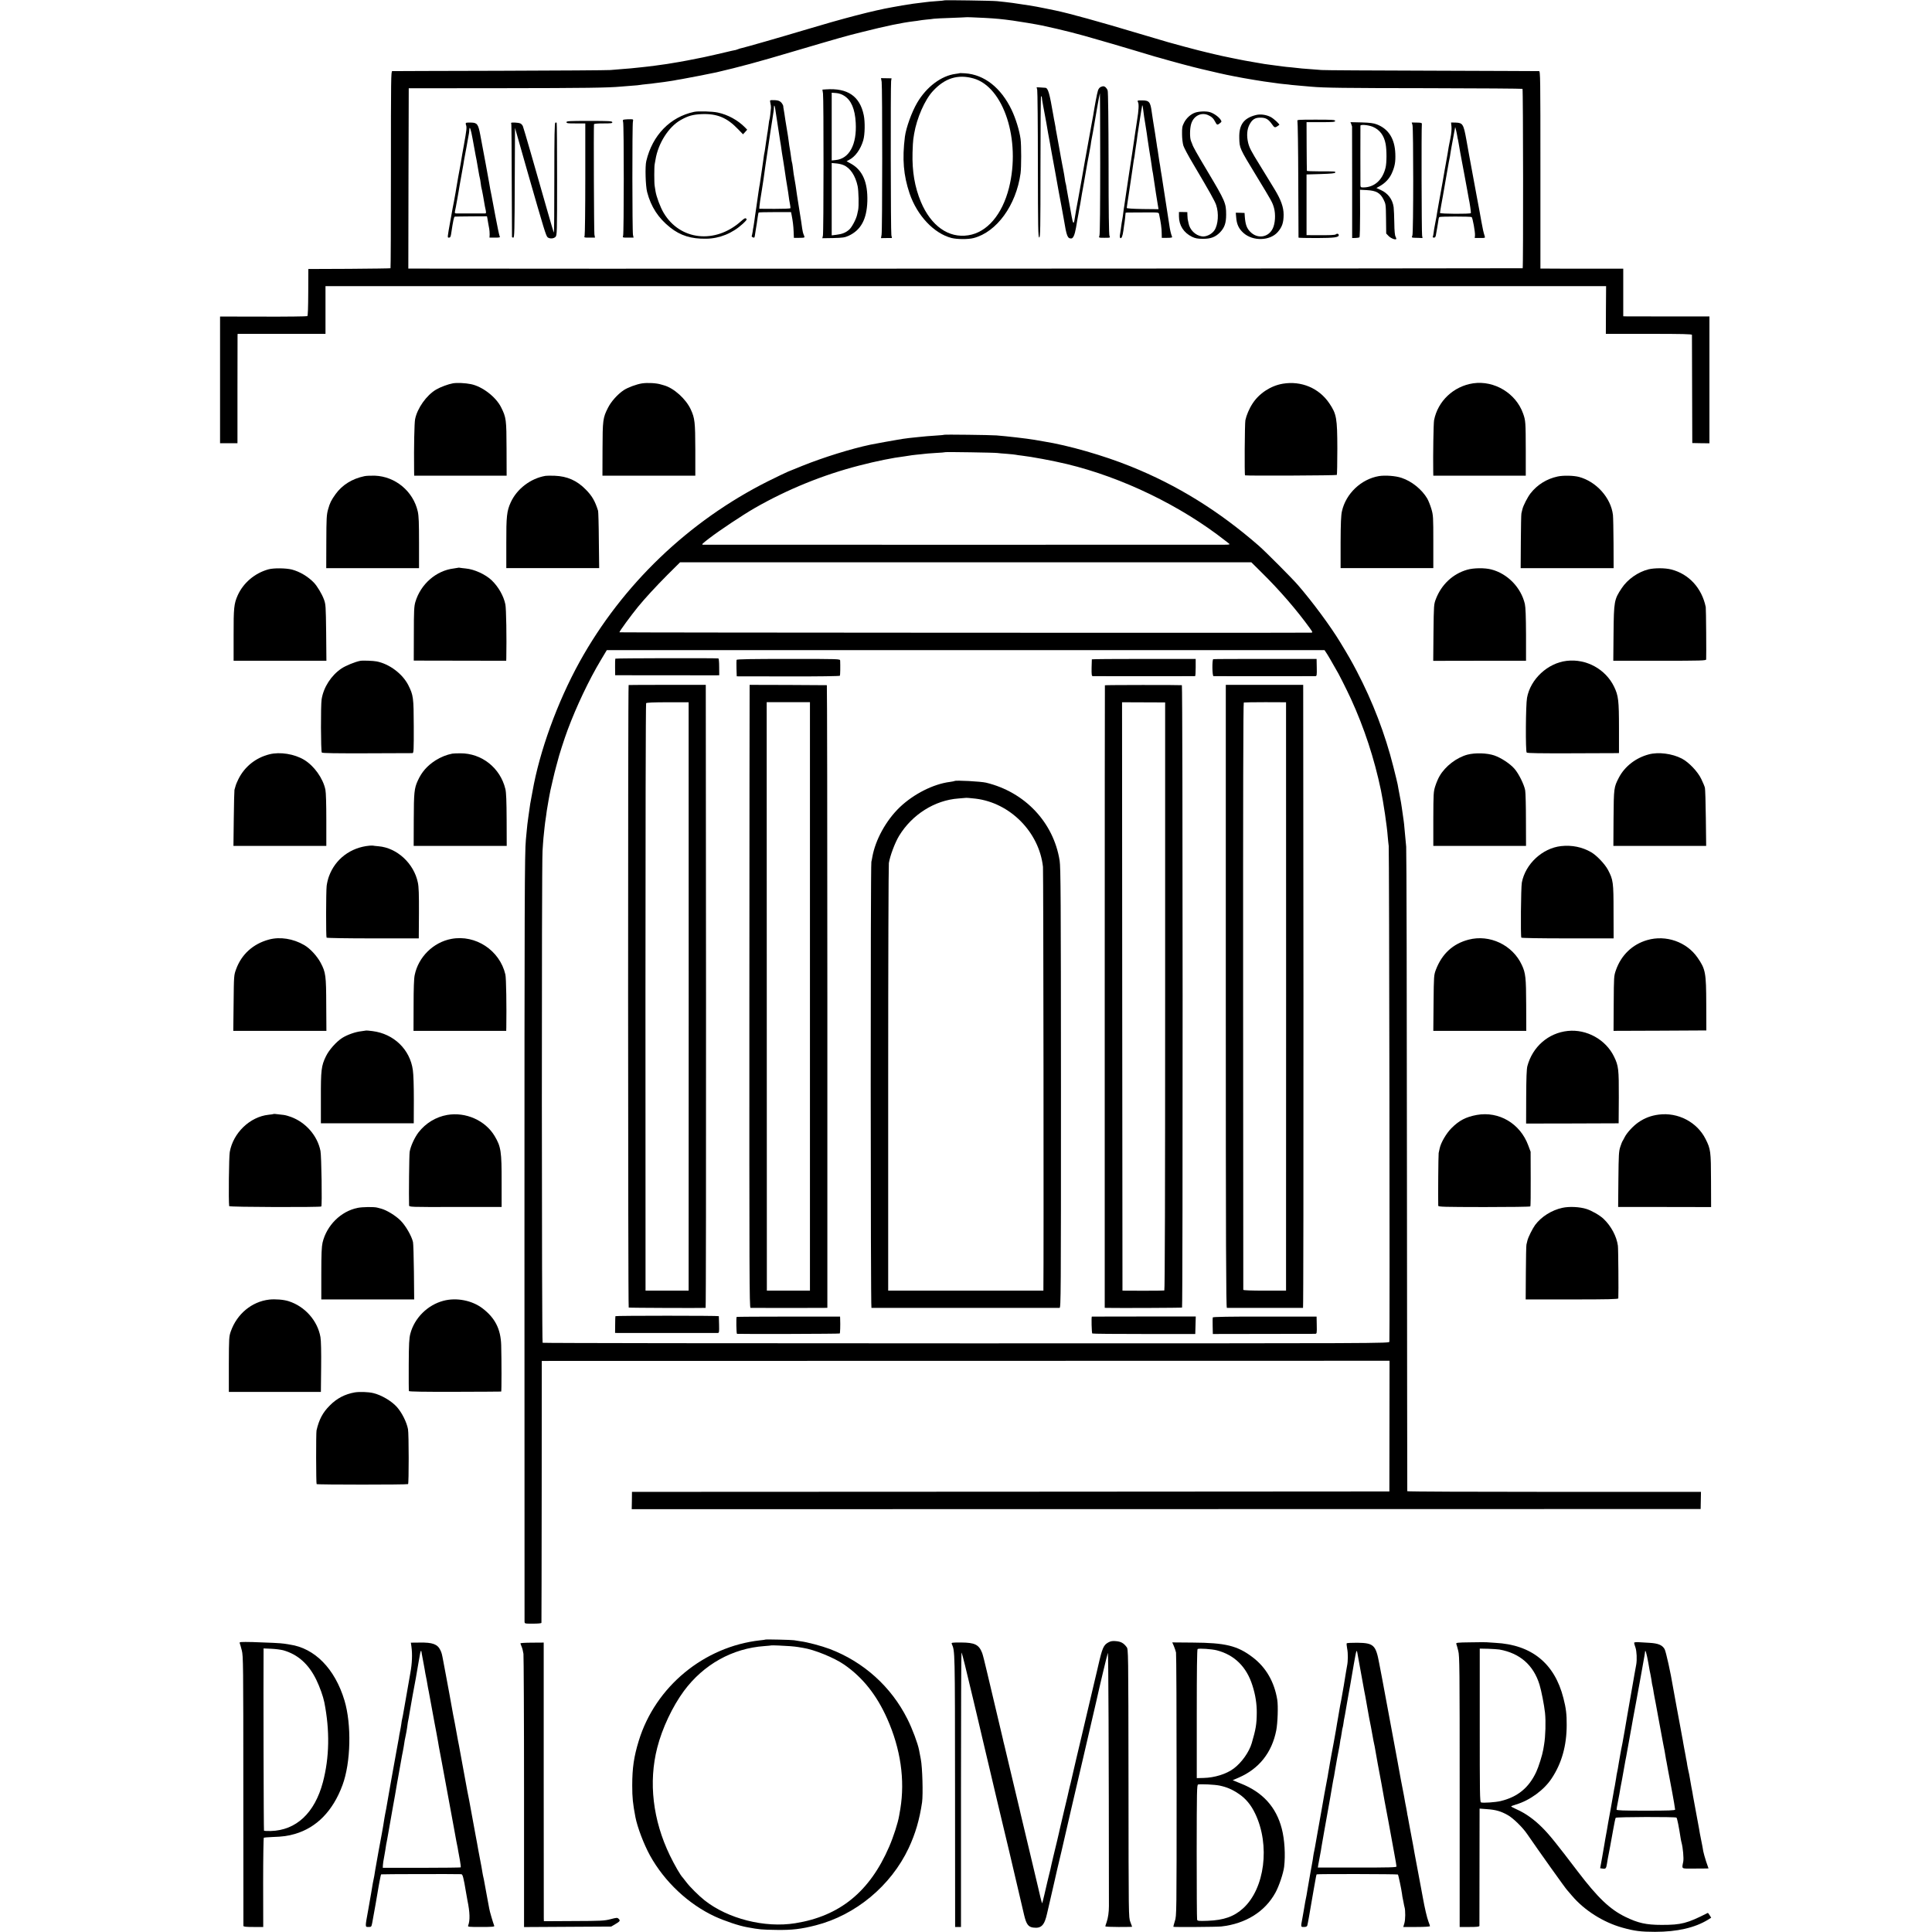 <?xml version="1.0" standalone="no"?>
<!DOCTYPE svg PUBLIC "-//W3C//DTD SVG 20010904//EN"
 "http://www.w3.org/TR/2001/REC-SVG-20010904/DTD/svg10.dtd">
<svg version="1.0" xmlns="http://www.w3.org/2000/svg"
 width="2309pt" height="2309pt" viewBox="0 0 2309 2309"
 preserveAspectRatio="xMidYMid meet">
<g transform="translate(0,2309) scale(0.1,-0.1)"
fill="#000000" stroke="none">
<path d="M11289 23086 c-2 -2 -47 -7 -100 -10 -52 -4 -106 -8 -120 -11 -13 -2
-49 -6 -80 -10 -31 -3 -67 -8 -80 -10 -13 -3 -41 -7 -64 -10 -34 -5 -71 -11
-180 -31 -224 -39 -592 -135 -1057 -275 -235 -71 -709 -207 -741 -213 -12 -2
-35 -9 -52 -16 -16 -6 -32 -11 -35 -10 -3 0 -54 -11 -115 -26 -60 -14 -117
-28 -125 -29 -8 -2 -67 -15 -130 -29 -102 -22 -283 -56 -380 -71 -19 -3 -46
-7 -60 -10 -43 -7 -221 -31 -305 -39 -119 -13 -144 -15 -225 -21 -47 -3 -112
-9 -145 -12 -33 -3 -629 -7 -1325 -9 -696 -2 -1273 -3 -1282 -4 -15 0 -16 -85
-16 -1176 0 -646 -2 -1177 -5 -1180 -2 -2 -224 -5 -493 -7 l-489 -2 -1 -278
c-1 -185 -4 -281 -11 -285 -6 -4 -243 -7 -527 -6 l-516 1 0 -757 0 -757 104 0
104 0 0 631 c0 347 1 641 1 654 l1 22 525 0 525 0 0 285 0 285 7653 0 7652 0
-2 -285 -1 -285 514 0 c404 0 514 -3 515 -12 0 -7 1 -301 2 -653 l2 -640 103
-2 102 -1 0 758 0 758 -477 0 c-263 0 -495 1 -515 1 l-38 1 0 285 0 284 -427
0 c-236 0 -458 0 -495 1 l-68 0 0 1180 c0 1117 -1 1180 -17 1180 -10 1 -587 2
-1283 5 -696 2 -1287 5 -1315 8 -27 3 -97 8 -155 12 -58 4 -114 9 -124 11 -11
2 -48 6 -83 9 -35 3 -79 7 -98 10 -65 9 -100 14 -150 20 -57 7 -77 10 -195 31
-116 20 -131 23 -160 29 -14 3 -59 12 -100 20 -154 30 -355 78 -570 136 -80
22 -168 46 -197 54 -28 8 -179 52 -335 99 -500 150 -857 248 -1016 281 -10 2
-62 13 -117 24 -93 19 -131 26 -195 36 -54 9 -167 25 -200 30 -19 2 -60 7 -90
11 -30 4 -73 8 -95 10 -53 6 -622 14 -626 10z m481 -210 c141 -8 194 -13 335
-32 75 -10 289 -46 350 -59 246 -53 431 -100 675 -172 85 -25 162 -47 170 -49
8 -2 121 -35 250 -74 129 -39 242 -73 250 -75 8 -2 38 -11 65 -18 155 -45 394
-109 490 -131 186 -44 279 -65 305 -70 14 -2 59 -11 100 -20 108 -22 357 -63
429 -71 19 -3 48 -6 65 -9 17 -3 58 -8 91 -11 33 -3 74 -7 90 -10 17 -2 66 -6
110 -10 44 -4 100 -8 125 -11 153 -14 391 -17 1397 -18 617 -1 1125 -5 1129
-8 8 -9 10 -2135 2 -2144 -4 -3 -12921 -8 -13291 -4 l-27 0 2 1077 3 1078
1125 1 c983 1 1259 5 1410 19 19 2 76 6 125 10 50 3 97 8 105 10 8 2 46 6 83
10 37 3 76 8 85 10 9 1 42 6 72 9 30 4 66 8 80 11 14 2 41 6 60 9 19 3 44 7
55 10 11 2 40 7 65 11 39 6 368 70 410 80 275 64 499 124 925 251 564 166 618
182 825 233 286 72 465 109 612 127 24 2 53 7 64 9 12 3 50 7 85 11 35 3 75 7
89 10 14 2 106 7 205 10 99 4 181 7 182 8 2 2 103 -2 223 -8z"/>
<path d="M11468 22215 c-1 -1 -23 -5 -48 -8 -170 -22 -347 -155 -458 -344 -65
-110 -133 -299 -147 -405 -34 -269 -17 -464 56 -681 90 -263 290 -476 500
-531 68 -17 200 -18 265 -1 276 72 508 391 561 773 10 72 10 339 0 412 -14
102 -58 244 -106 345 -127 266 -327 424 -558 439 -34 2 -63 3 -65 1z m165 -62
c362 -100 569 -736 426 -1307 -81 -322 -263 -534 -487 -568 -235 -37 -445 112
-566 399 -74 178 -106 365 -100 588 2 72 6 144 9 160 2 17 7 46 10 65 32 189
127 406 224 511 142 155 298 204 484 152z"/>
<path d="M10537 22111 c9 -60 9 -1774 -1 -1826 l-7 -41 65 1 66 0 -7 35 c-8
37 -10 1781 -3 1840 l5 34 -63 1 -63 1 8 -45z"/>
<path d="M13154 22050 c-12 -5 -27 -24 -32 -42 -11 -32 -41 -194 -57 -298 -2
-14 -13 -72 -24 -130 -19 -102 -64 -349 -76 -420 -3 -19 -19 -109 -35 -200
-17 -91 -32 -178 -35 -195 -3 -16 -7 -39 -9 -50 -17 -89 -38 -205 -41 -231
-11 -81 -21 -75 -38 23 -9 54 -19 109 -22 123 -3 14 -8 41 -11 60 -4 19 -8 44
-10 55 -2 11 -9 49 -15 84 -5 36 -11 67 -13 70 -2 3 -7 28 -10 54 -4 26 -11
71 -17 100 -6 29 -12 63 -15 77 -2 14 -9 48 -14 75 -5 28 -12 66 -15 85 -6 36
-34 189 -41 225 -3 11 -7 36 -9 55 -3 19 -8 46 -11 60 -3 14 -10 48 -14 75
-48 278 -64 334 -98 336 -9 1 -36 3 -60 4 l-43 2 7 -31 c4 -17 8 -420 8 -896
1 -761 3 -865 16 -868 13 -2 15 96 15 843 0 465 3 845 7 845 5 0 8 -6 9 -12 0
-7 2 -22 4 -33 2 -11 9 -47 14 -80 6 -33 13 -71 16 -85 6 -29 36 -194 41 -230
7 -42 11 -63 24 -130 6 -36 14 -76 16 -90 3 -14 23 -122 44 -240 21 -118 41
-226 43 -240 3 -14 16 -88 31 -165 14 -77 27 -151 30 -165 33 -202 44 -230 88
-230 24 0 42 41 58 130 7 41 14 84 16 95 2 11 8 45 14 75 5 30 11 64 13 75 3
11 8 40 12 65 3 25 22 131 41 235 18 105 36 206 39 225 3 19 12 67 20 105 7
39 16 88 20 110 3 23 7 52 10 65 3 14 10 52 16 85 5 33 12 71 15 85 2 14 18
104 34 200 17 96 33 180 35 185 2 6 4 -369 4 -833 0 -504 -3 -852 -9 -867 -10
-27 -10 -27 60 -27 70 0 71 1 60 22 -7 13 -11 290 -11 862 -1 517 -5 856 -11
876 -9 29 -34 53 -55 51 -4 0 -18 -4 -29 -9z"/>
<path d="M9872 22022 l-43 -3 7 -47 c9 -60 8 -1657 -1 -1698 l-7 -31 130 2
c114 3 137 6 184 27 147 68 217 197 224 413 6 225 -56 370 -194 448 l-54 30
28 15 c74 37 139 126 171 235 20 68 23 218 6 301 -47 227 -193 326 -451 308z
m216 -76 c85 -53 130 -158 139 -322 15 -261 -77 -432 -241 -447 l-46 -5 0 405
0 405 53 -4 c34 -3 67 -14 95 -32z m-7 -829 c80 -33 143 -127 169 -252 12 -60
16 -238 6 -285 -3 -14 -8 -38 -12 -55 -11 -53 -64 -154 -97 -181 -42 -36 -84
-52 -151 -60 l-56 -7 0 433 0 432 53 -5 c28 -2 68 -11 88 -20z"/>
<path d="M9205 21890 c-3 -4 -1 -20 3 -36 4 -16 7 -40 6 -54 -4 -50 -14 -133
-18 -139 -2 -3 -7 -31 -10 -62 -4 -31 -9 -67 -11 -80 -3 -13 -7 -41 -10 -64
-3 -22 -8 -51 -10 -65 -2 -14 -7 -45 -10 -70 -3 -25 -8 -52 -10 -60 -2 -8 -7
-37 -10 -65 -3 -27 -12 -90 -20 -140 -7 -49 -17 -110 -20 -135 -3 -25 -8 -52
-10 -60 -2 -8 -6 -37 -10 -65 -3 -27 -15 -106 -25 -175 -10 -69 -22 -147 -25
-175 -4 -27 -8 -57 -10 -65 -2 -8 -7 -35 -10 -60 -4 -24 -9 -48 -11 -52 -5 -8
24 -23 31 -16 4 3 6 14 20 108 4 25 9 52 10 61 2 9 6 40 10 70 4 30 9 56 12
59 2 3 90 5 196 5 l191 0 7 -35 c14 -72 21 -127 24 -199 l3 -74 48 0 c90 2 85
-1 70 36 -8 17 -16 52 -19 77 -5 39 -16 115 -32 210 -2 14 -9 57 -15 95 -6 39
-13 81 -15 95 -2 14 -7 45 -10 70 -3 25 -10 68 -15 95 -11 57 -19 111 -26 175
-3 24 -7 47 -9 50 -2 3 -6 29 -10 59 -4 30 -8 61 -10 70 -8 42 -18 109 -20
131 -3 26 -9 66 -25 160 -11 67 -17 101 -25 160 -4 25 -9 52 -10 60 -2 8 -4
23 -4 32 -1 9 -11 28 -23 42 -18 19 -35 26 -76 29 -29 2 -55 0 -57 -3z m59
-95 c2 -17 7 -46 10 -65 13 -86 45 -298 50 -326 6 -30 10 -61 21 -139 3 -22
10 -66 16 -98 6 -33 12 -73 14 -90 6 -49 31 -206 40 -257 3 -14 7 -47 11 -75
3 -27 10 -69 15 -93 5 -24 7 -47 5 -51 -3 -4 -87 -7 -188 -7 l-183 1 1 25 c2
30 10 84 30 204 8 50 17 108 20 130 5 42 40 284 48 333 3 16 8 48 11 73 13 92
33 227 46 305 5 33 11 71 13 85 3 14 5 38 5 54 1 36 8 31 15 -9z"/>
<path d="M13601 21868 c12 -22 8 -99 -11 -213 -5 -33 -12 -78 -15 -100 -3 -22
-8 -51 -10 -65 -2 -14 -7 -45 -10 -70 -3 -25 -15 -103 -26 -175 -11 -71 -25
-159 -30 -195 -12 -82 -25 -171 -44 -295 -3 -22 -8 -56 -11 -75 -2 -19 -6 -46
-9 -60 -3 -14 -7 -45 -10 -70 -3 -25 -7 -56 -10 -70 -6 -30 -12 -69 -20 -130
-3 -25 -8 -57 -11 -72 -2 -15 0 -29 5 -33 15 -9 28 24 37 90 4 33 8 62 9 65 5
20 18 137 17 143 -2 8 -4 8 198 8 213 1 198 3 204 -28 19 -85 30 -166 30 -222
l1 -54 45 0 c82 1 83 2 75 21 -10 24 -23 79 -30 132 -6 43 -35 231 -55 355 -5
33 -15 94 -21 135 -6 41 -13 82 -14 92 -2 9 -7 38 -11 65 -3 26 -8 57 -10 68
-3 11 -9 52 -15 92 -5 39 -12 82 -14 95 -3 13 -8 43 -11 68 -3 25 -8 54 -10
65 -2 10 -6 37 -9 60 -8 51 -13 86 -25 155 -5 30 -12 75 -15 100 -16 122 -30
140 -116 140 -58 0 -59 -1 -48 -22z m63 -99 c4 -31 8 -65 10 -75 2 -11 9 -55
16 -99 7 -44 13 -87 15 -95 2 -8 6 -37 9 -65 4 -27 14 -93 22 -145 18 -107 19
-116 29 -185 3 -27 8 -57 10 -65 2 -8 7 -35 10 -60 3 -25 10 -70 15 -100 5
-30 12 -75 15 -100 4 -25 12 -78 19 -118 l12 -72 -190 2 c-120 2 -190 7 -190
13 1 6 4 28 7 50 3 22 10 69 16 105 13 82 23 149 26 175 4 26 15 103 20 135 2
14 7 45 10 70 3 25 8 52 10 60 2 8 7 39 10 69 4 30 9 63 11 75 2 12 7 41 10
66 3 25 7 56 9 70 2 14 7 43 10 65 3 22 8 51 10 65 3 14 7 43 10 65 3 22 10
64 15 94 6 30 10 57 10 60 0 2 2 2 4 0 2 -2 7 -29 10 -60z"/>
<path d="M8295 21753 c-286 -61 -498 -279 -571 -588 -16 -64 -9 -297 10 -370
46 -177 135 -313 276 -424 122 -97 251 -137 430 -134 160 2 314 65 437 178 45
42 53 53 41 62 -11 10 -24 3 -63 -32 -308 -275 -729 -228 -924 102 -41 70 -86
191 -97 259 -3 22 -7 50 -10 64 -6 32 -6 228 0 256 2 12 7 37 10 55 31 195
157 394 302 475 89 50 144 65 247 70 186 8 305 -41 439 -181 l58 -60 25 27 25
28 -27 28 c-85 86 -205 152 -325 177 -64 14 -235 19 -283 8z"/>
<path d="M14284 21744 c-54 -19 -105 -65 -133 -120 -22 -42 -25 -62 -24 -139
0 -49 8 -111 16 -136 8 -26 61 -125 118 -220 191 -323 259 -443 274 -490 33
-99 24 -232 -20 -300 -31 -48 -101 -82 -151 -74 -79 12 -145 78 -160 160 -5
22 -9 43 -10 48 -1 4 -2 24 -3 45 l-1 37 -50 1 -50 0 0 -51 c0 -109 57 -197
158 -246 36 -17 65 -23 127 -23 93 -1 149 20 204 75 55 57 75 111 75 214 0
137 -11 162 -222 516 -131 219 -176 300 -182 324 -2 6 -9 24 -16 40 -16 39
-15 148 2 204 28 94 116 141 199 107 43 -18 68 -41 89 -83 19 -38 26 -40 56
-15 22 18 22 19 6 44 -22 33 -83 76 -127 88 -44 13 -128 10 -175 -6z"/>
<path d="M15009 21715 c-145 -37 -202 -116 -198 -273 3 -124 1 -120 206 -457
186 -306 189 -311 209 -380 21 -76 15 -187 -16 -248 -53 -107 -184 -125 -269
-36 -41 41 -57 88 -64 179 l-3 45 -52 2 -53 1 5 -56 c6 -82 31 -136 87 -186
113 -101 316 -96 410 11 52 60 70 113 70 208 0 88 -32 178 -107 301 -37 60
-74 121 -83 136 -9 15 -50 83 -92 150 -109 176 -128 213 -143 276 -18 80 -13
153 15 209 33 65 68 88 133 87 64 0 95 -18 138 -79 32 -46 35 -46 87 -8 9 7
-66 76 -103 95 -54 28 -124 37 -177 23z"/>
<path d="M7467 21662 c-24 -3 -26 -6 -20 -30 11 -36 10 -1331 0 -1359 -8 -22
-7 -23 58 -23 l67 0 -7 32 c-9 40 -10 1313 -1 1353 6 29 5 30 -31 30 -21 0
-50 -1 -66 -3z"/>
<path d="M15506 21643 c4 -10 9 -326 10 -703 1 -377 3 -687 3 -690 1 -3 99 -5
219 -5 211 1 262 8 262 35 0 16 -20 22 -34 10 -13 -10 -60 -12 -266 -11 l-85
1 0 363 0 362 170 5 c125 4 171 8 173 18 2 14 8 14 -185 14 -84 0 -154 3 -154
6 -1 4 -2 136 -3 295 l-1 287 171 0 c145 0 171 2 171 15 0 13 -32 15 -230 15
-215 0 -229 -1 -221 -17z"/>
<path d="M6770 21630 c0 -13 17 -16 113 -15 l112 0 0 -660 c0 -363 -4 -670 -8
-682 -8 -22 -7 -23 58 -23 l66 0 -7 38 c-5 27 -10 1248 -5 1317 1 7 43 10 111
10 94 0 110 2 108 15 -3 13 -40 15 -276 15 -239 0 -272 -2 -272 -15z"/>
<path d="M5573 21623 c-8 -3 -9 -12 -3 -28 10 -27 7 -56 -26 -240 -14 -77 -28
-153 -30 -170 -2 -16 -6 -41 -9 -55 -11 -55 -47 -257 -51 -285 -2 -16 -6 -41
-9 -55 -3 -14 -7 -38 -10 -55 -3 -16 -8 -41 -10 -55 -10 -48 -15 -76 -41 -220
-39 -217 -38 -210 -20 -210 18 0 23 9 30 60 21 142 32 190 41 191 5 1 94 2
197 3 l188 1 5 -25 c2 -14 7 -41 10 -60 3 -19 8 -48 12 -65 3 -16 5 -47 5 -67
l-2 -38 65 0 c59 0 65 2 56 18 -5 9 -27 116 -50 237 -23 121 -43 231 -46 245
-3 14 -10 50 -16 80 -5 30 -12 64 -13 75 -4 22 -33 184 -41 225 -6 31 -38 205
-65 347 -24 128 -37 146 -107 148 -27 1 -54 0 -60 -2z m76 -196 c27 -152 29
-163 36 -197 8 -36 11 -54 30 -165 9 -55 18 -102 20 -105 2 -3 6 -30 10 -60 4
-30 8 -57 10 -60 3 -5 31 -154 40 -215 2 -11 7 -35 11 -52 4 -22 3 -33 -5 -34
-6 0 -81 0 -166 0 -85 0 -166 0 -179 0 -22 1 -23 3 -16 39 5 20 11 53 14 72 3
19 8 46 11 60 3 14 10 52 15 85 11 69 13 79 41 235 12 63 23 129 25 145 3 17
9 53 15 81 5 28 12 64 15 80 2 16 9 52 14 79 15 78 18 98 19 123 2 55 18 11
40 -111z"/>
<path d="M6109 21621 c-1 -3 0 -10 2 -16 2 -5 4 -309 5 -675 1 -366 3 -668 3
-672 1 -5 8 -8 16 -8 13 0 15 82 17 656 l3 656 149 -524 c202 -704 222 -770
242 -785 26 -19 71 -16 93 6 18 18 19 45 19 687 0 368 -2 672 -5 676 -2 4 -9
5 -16 2 -9 -3 -12 -152 -12 -659 0 -360 -2 -655 -5 -655 -3 0 -38 118 -79 263
-148 520 -281 983 -292 1009 -6 15 -21 30 -33 34 -29 10 -106 13 -107 5z"/>
<path d="M16149 21608 c5 -13 9 -26 10 -30 0 -5 1 -306 1 -670 l0 -663 39 1
c22 1 43 4 48 7 5 3 8 132 8 287 l-1 282 81 -4 c111 -6 159 -32 199 -110 28
-56 29 -60 31 -233 l2 -176 28 -29 c26 -27 80 -49 92 -37 2 3 -1 16 -8 29 -9
15 -14 69 -15 163 -1 77 -5 162 -8 189 -13 94 -68 167 -155 206 l-51 23 43 24
c63 36 113 89 141 152 36 81 46 135 42 236 -7 177 -81 294 -220 348 -39 15
-81 21 -183 24 l-133 3 9 -22z m257 -33 c83 -35 135 -103 154 -205 14 -75 14
-226 -1 -285 -36 -148 -135 -235 -266 -235 -29 0 -33 3 -34 28 -1 28 -1 687 0
710 1 17 96 8 147 -13z"/>
<path d="M16881 21596 c12 -43 12 -1288 -1 -1320 -11 -29 -16 -27 73 -29 l48
-2 -5 31 c-6 29 -9 1287 -3 1328 2 18 -5 20 -59 21 l-62 1 9 -30z"/>
<path d="M17347 21576 c3 -30 -2 -86 -12 -134 -9 -45 -18 -94 -21 -107 -5 -35
-22 -134 -29 -170 -2 -16 -7 -40 -9 -51 -2 -12 -7 -37 -10 -55 -17 -102 -32
-185 -71 -399 -8 -47 -18 -101 -21 -120 -2 -19 -9 -57 -15 -85 -5 -27 -11 -61
-14 -75 -3 -14 -8 -45 -11 -70 -3 -25 -8 -48 -11 -52 -2 -5 5 -8 15 -8 15 0
21 10 26 48 4 26 9 54 11 62 1 8 6 35 10 60 4 25 8 50 9 57 1 7 5 15 8 19 8 8
373 8 386 0 12 -7 44 -184 40 -221 l-3 -29 63 0 c59 -1 63 0 57 19 -15 46 -26
95 -40 175 -18 103 -18 102 -60 325 -27 145 -68 365 -89 482 -2 10 -16 88 -31
173 -34 187 -43 202 -128 205 l-55 1 5 -50z m68 -106 c3 -19 7 -42 10 -50 2
-8 6 -31 9 -50 3 -19 12 -71 20 -115 22 -116 24 -129 46 -245 10 -58 26 -145
36 -195 9 -49 17 -94 18 -100 11 -46 28 -166 25 -172 -6 -12 -369 -10 -369 2
0 5 6 46 14 90 8 44 17 96 21 115 3 19 12 71 20 115 8 44 17 96 20 115 3 19
10 58 15 85 5 28 12 66 15 85 3 19 8 42 10 50 2 8 7 35 10 60 4 25 17 103 31
174 13 71 24 131 25 135 1 8 17 -55 24 -99z"/>
<path d="M5414 18509 c-57 -10 -149 -44 -202 -75 -115 -68 -225 -223 -251
-354 -9 -46 -15 -327 -12 -605 l1 -70 553 0 552 0 -1 320 c-1 352 -4 375 -66
499 -63 124 -225 248 -360 275 -69 14 -164 18 -214 10z"/>
<path d="M7673 18508 c-65 -10 -171 -49 -220 -82 -73 -49 -151 -137 -187 -210
-61 -120 -64 -147 -65 -496 l-1 -315 555 0 555 0 0 310 c-1 333 -6 376 -54
481 -58 126 -202 256 -321 289 -16 5 -32 9 -35 10 -53 17 -160 23 -227 13z"/>
<path d="M15331 18504 c-144 -24 -284 -116 -362 -238 -39 -59 -73 -140 -85
-198 -8 -39 -12 -657 -4 -659 28 -7 1093 -2 1097 5 3 5 6 147 6 316 -1 363 -9
411 -96 540 -123 182 -335 271 -556 234z"/>
<path d="M17607 18509 c-235 -35 -424 -213 -468 -442 -7 -40 -13 -412 -10
-612 l1 -50 553 0 552 0 0 300 c-1 345 -2 358 -32 443 -86 242 -343 397 -596
361z"/>
<path d="M11287 17894 c-2 -2 -43 -6 -93 -9 -83 -5 -152 -11 -234 -20 -19 -2
-62 -7 -95 -10 -33 -4 -67 -8 -75 -10 -8 -2 -35 -7 -60 -10 -40 -6 -271 -48
-325 -59 -233 -49 -561 -151 -815 -253 -74 -30 -153 -62 -175 -71 -22 -9 -128
-60 -235 -113 -949 -476 -1743 -1237 -2253 -2159 -266 -482 -479 -1069 -563
-1550 -2 -14 -9 -47 -14 -75 -11 -55 -16 -87 -25 -155 -3 -25 -8 -56 -10 -70
-11 -79 -15 -111 -20 -170 -3 -36 -8 -83 -10 -105 -15 -149 -17 -741 -17
-4795 1 -2489 1 -4536 1 -4550 1 -25 1 -25 101 -25 59 0 101 4 101 10 1 6 2
712 3 1570 l1 1560 5066 1 5066 1 -1 -781 -1 -781 -4526 -3 -4526 -2 -1 -103
-2 -104 6388 1 6387 1 2 103 2 102 -1754 0 c-965 0 -1756 3 -1756 8 -1 4 -2
1724 -4 3822 -1 2098 -5 3844 -9 3880 -6 60 -8 88 -21 225 -2 28 -6 66 -9 85
-9 60 -15 103 -22 155 -3 28 -15 95 -26 150 -10 55 -22 114 -24 130 -3 17 -26
111 -51 210 -99 394 -247 779 -438 1144 -63 120 -97 180 -198 346 -117 193
-331 482 -506 684 -76 87 -380 392 -466 468 -477 416 -975 725 -1535 950 -322
130 -744 251 -1035 297 -16 3 -68 12 -115 20 -90 15 -322 42 -450 52 -80 6
-618 12 -623 8z m633 -218 c14 -2 66 -7 115 -10 50 -4 97 -9 105 -11 8 -2 40
-7 70 -10 114 -13 374 -61 540 -101 664 -160 1360 -497 1894 -916 16 -13 36
-28 45 -35 13 -10 3 -13 -54 -13 -67 -1 -6168 -1 -6229 0 -26 0 -19 8 70 76
122 94 403 281 544 362 393 225 818 397 1249 508 205 53 407 94 536 109 28 4
57 8 65 10 8 2 47 7 85 11 39 3 78 8 87 9 9 2 70 7 135 11 65 3 120 8 122 10
5 4 591 -5 621 -10z m3155 -1425 c217 -213 423 -452 579 -668 37 -52 37 -53
14 -54 -143 -4 -8260 0 -8265 4 -5 6 136 199 224 307 81 99 212 241 348 378
l153 152 3414 0 3413 0 120 -119z m789 -983 c18 -29 48 -80 66 -113 18 -33 36
-64 40 -70 17 -23 122 -231 175 -346 159 -346 281 -719 359 -1094 29 -138 73
-433 81 -550 4 -44 9 -96 12 -115 6 -41 14 -5895 8 -5925 -4 -20 -12 -20
-5057 -20 -2779 0 -5058 3 -5063 7 -11 7 -13 5703 -1 5878 3 58 9 128 11 155
11 112 17 161 20 185 2 14 7 48 11 75 3 28 8 57 9 67 2 9 7 38 11 65 5 26 9
50 9 53 1 3 5 25 9 50 12 66 12 66 41 190 14 63 33 138 41 166 8 28 16 60 19
70 10 48 80 267 120 373 105 281 254 595 394 829 l73 122 4289 0 4289 0 34
-52z"/>
<path d="M7354 15218 c-2 -4 -4 -50 -3 -102 l1 -96 67 0 c230 -1 1112 -1 1141
-1 l36 1 -1 100 c0 60 -4 100 -10 101 -43 5 -1228 3 -1231 -3z"/>
<path d="M8803 15204 c-2 -6 -2 -53 -1 -104 l3 -93 613 -1 c367 -1 616 3 620
8 4 8 6 113 3 181 -1 20 -7 20 -617 20 -435 0 -618 -3 -621 -11z"/>
<path d="M13049 15210 c-1 -3 -2 -49 -3 -102 -1 -81 1 -98 14 -99 19 -1 1212
-1 1223 0 4 1 7 47 7 104 l0 102 -620 0 c-341 0 -621 -2 -621 -5z"/>
<path d="M14500 15212 c-15 -5 -13 -202 3 -203 16 -1 1197 -1 1219 0 15 1 17
13 15 104 l-2 102 -612 0 c-337 0 -617 -1 -623 -3z"/>
<path d="M7513 14903 c-9 -3 -8 -7431 1 -7440 4 -4 870 -7 919 -4 4 1 6 1676
5 3723 l-3 3723 -457 0 c-251 0 -461 -1 -465 -2z m717 -272 c1 -83 1 -6860 0
-6921 l0 -45 -257 0 -258 0 -1 3505 c0 1928 3 3510 8 3516 5 7 90 11 258 11
l250 0 0 -66z"/>
<path d="M8959 14905 c-1 0 -2 -1675 -3 -3722 -1 -3324 0 -3723 14 -3724 21
-1 814 -1 872 0 l46 1 0 3720 c0 2046 -3 3721 -6 3721 -5 1 -897 5 -923 4z
m721 -3724 l0 -3516 -257 0 -258 0 -1 3517 -1 3516 259 0 258 0 0 -3517z"/>
<path d="M13205 14900 c-1 -3 -2 -1678 -2 -3722 l0 -3718 21 -1 c133 -3 898 0
903 4 10 11 9 7437 -2 7438 -33 4 -917 3 -920 -1z m720 -3717 c0 -2335 -3
-3514 -10 -3516 -5 -2 -120 -3 -255 -3 l-245 1 -3 3516 -2 3516 257 -1 258 -1
0 -3512z"/>
<path d="M14650 11183 c0 -2972 3 -3723 13 -3724 16 0 900 0 910 0 4 1 6 1676
5 3723 l-3 3723 -462 0 -463 0 0 -3722z m720 3483 c1 -41 1 -6818 0 -6921 l0
-80 -255 0 c-163 0 -255 4 -256 10 0 6 -1 1586 -2 3513 -1 2327 1 3503 8 3506
6 2 121 4 258 4 l247 -1 0 -31z"/>
<path d="M11409 13756 c-2 -2 -28 -7 -56 -11 -198 -25 -433 -144 -599 -302
-164 -157 -293 -391 -329 -598 -2 -16 -8 -41 -11 -55 -11 -44 -10 -5330 1
-5331 13 0 2225 0 2248 0 16 1 17 129 17 2629 -1 2242 -3 2640 -16 2717 -73
457 -415 819 -879 931 -64 15 -364 31 -376 20z m251 -211 c413 -50 759 -400
805 -815 5 -46 10 -4744 5 -5040 l0 -25 -927 0 -928 0 0 2530 c0 1392 4 2553
8 2580 14 86 72 242 122 325 155 255 427 427 710 447 44 3 81 6 82 7 3 3 67
-2 123 -9z"/>
<path d="M7355 7360 c-1 -3 -3 -49 -3 -102 l-1 -98 37 -1 c50 0 1161 0 1188 0
19 1 20 6 18 99 -1 53 -2 99 -3 102 -1 7 -1232 7 -1236 0z"/>
<path d="M8804 7351 c-7 -8 -4 -201 4 -202 45 -4 1224 -1 1228 4 5 5 8 97 5
172 l-1 30 -616 0 c-338 0 -617 -2 -620 -4z"/>
<path d="M13049 7355 c-7 -1 -2 -198 5 -202 5 -4 284 -6 620 -6 l611 0 3 104
3 105 -621 0 c-341 0 -621 -1 -621 -1z"/>
<path d="M14494 7345 c-2 -5 -2 -52 -1 -104 l2 -94 600 1 c330 0 610 1 622 1
21 1 22 4 20 104 l-2 102 -619 0 c-420 1 -619 -3 -622 -10z"/>
<path d="M4355 17399 c-148 -31 -265 -105 -344 -214 -53 -74 -68 -104 -90
-183 -18 -65 -20 -105 -21 -387 l-1 -315 555 0 554 0 0 304 c0 237 -3 320 -15
373 -54 241 -268 419 -513 428 -47 1 -103 -1 -125 -6z"/>
<path d="M6520 17403 c-178 -30 -342 -155 -416 -317 -47 -103 -54 -167 -53
-488 l0 -298 555 0 555 0 -4 333 c-1 182 -6 341 -9 352 -36 116 -72 179 -148
255 -105 107 -220 158 -370 164 -47 2 -96 1 -110 -1z"/>
<path d="M16480 17400 c-212 -36 -395 -209 -442 -420 -11 -49 -15 -141 -16
-372 l0 -308 554 0 554 0 0 314 c0 298 -1 318 -23 393 -13 44 -35 99 -49 124
-65 110 -186 208 -308 248 -70 24 -195 33 -270 21z"/>
<path d="M18615 17395 c-130 -28 -242 -98 -323 -201 -36 -47 -86 -144 -97
-189 -4 -16 -9 -39 -12 -50 -3 -11 -6 -163 -7 -337 l-2 -318 556 0 555 0 -1
292 c-1 161 -4 316 -7 343 -24 205 -198 399 -405 455 -65 17 -189 20 -257 5z"/>
<path d="M5478 16305 c-2 -1 -27 -5 -55 -9 -210 -25 -396 -187 -459 -401 -15
-51 -18 -105 -18 -380 l-1 -320 553 -1 552 -1 1 31 c5 242 -1 595 -11 642 -21
102 -82 209 -162 287 -74 72 -210 134 -313 143 -27 3 -58 6 -67 8 -9 2 -18 3
-20 1z"/>
<path d="M3206 16285 c-163 -46 -299 -162 -366 -312 -43 -98 -49 -148 -48
-472 l0 -308 555 0 554 0 -3 336 c-4 320 -5 339 -27 398 -23 63 -81 160 -119
199 -71 74 -169 132 -263 157 -72 18 -220 20 -283 2z"/>
<path d="M17535 16281 c-171 -49 -307 -176 -374 -349 -25 -66 -25 -70 -29
-403 l-3 -337 554 1 555 0 0 311 c-1 221 -5 327 -14 368 -46 197 -207 362
-400 412 -80 21 -212 19 -289 -3z"/>
<path d="M19703 16286 c-125 -31 -251 -119 -321 -225 -91 -136 -94 -157 -98
-542 l-3 -326 555 0 c500 0 554 2 555 16 3 49 -1 609 -5 626 -47 227 -201 395
-412 449 -73 19 -198 19 -271 2z"/>
<path d="M4305 15192 c-63 -12 -174 -58 -225 -92 -122 -83 -213 -223 -236
-367 -12 -69 -10 -626 2 -637 7 -8 175 -10 540 -9 291 1 536 2 544 2 14 1 16
39 15 319 -1 347 -5 373 -65 493 -69 136 -226 254 -378 284 -39 8 -169 13
-197 7z"/>
<path d="M18725 15192 c-228 -26 -435 -219 -475 -442 -16 -86 -19 -639 -4
-654 7 -8 170 -10 525 -9 283 1 528 2 546 2 l32 1 0 299 c0 329 -7 387 -58
493 -102 211 -332 337 -566 310z"/>
<path d="M3220 14075 c-163 -41 -295 -146 -370 -295 -15 -30 -31 -68 -35 -85
-5 -16 -10 -37 -13 -45 -2 -8 -6 -162 -8 -342 l-4 -328 555 0 555 0 0 310 c0
185 -4 330 -11 362 -28 136 -135 285 -254 357 -116 70 -289 98 -415 66z"/>
<path d="M5405 14083 c-68 -13 -139 -42 -199 -80 -100 -64 -166 -139 -213
-243 -42 -92 -47 -141 -48 -467 l-1 -313 556 0 556 0 -1 313 c-1 221 -5 328
-15 367 -61 253 -283 429 -540 427 -41 0 -84 -2 -95 -4z"/>
<path d="M17538 14071 c-130 -35 -264 -138 -332 -254 -16 -26 -39 -80 -52
-120 -22 -69 -23 -87 -24 -394 l0 -323 554 0 554 0 -1 306 c0 169 -4 329 -9
358 -12 68 -77 200 -128 258 -53 61 -158 130 -240 159 -88 30 -229 34 -322 10z"/>
<path d="M19705 14074 c-155 -41 -288 -144 -358 -279 -59 -114 -60 -123 -63
-482 l-2 -333 554 0 555 0 -4 333 c-2 182 -7 346 -11 362 -4 17 -23 63 -43
104 -42 89 -150 202 -233 245 -116 60 -279 81 -395 50z"/>
<path d="M4415 12983 c-224 -21 -407 -158 -483 -365 -12 -31 -24 -83 -28 -115
-8 -70 -9 -607 -1 -619 3 -5 244 -9 554 -9 l548 0 2 300 c1 225 -2 317 -13
367 -47 229 -249 415 -469 434 -33 3 -64 6 -70 8 -5 1 -23 0 -40 -1z"/>
<path d="M18657 12978 c-224 -25 -427 -214 -469 -436 -11 -59 -16 -641 -6
-658 4 -5 219 -9 555 -9 l548 0 -1 320 c0 353 -4 380 -67 500 -38 70 -133 170
-199 209 -108 63 -231 88 -361 74z"/>
<path d="M3214 11861 c-189 -51 -328 -177 -392 -354 -26 -71 -27 -75 -30 -404
l-4 -333 557 0 556 0 -2 310 c-1 348 -6 389 -66 502 -42 80 -127 173 -197 213
-132 77 -290 102 -422 66z"/>
<path d="M5395 11869 c-216 -40 -395 -216 -439 -433 -9 -41 -13 -161 -13 -363
l-1 -303 554 0 554 0 1 38 c4 250 -1 593 -11 635 -67 289 -356 480 -645 426z"/>
<path d="M17552 11860 c-188 -49 -318 -169 -391 -359 -24 -65 -25 -71 -28
-398 l-3 -333 555 0 556 0 -1 309 c-1 327 -7 382 -52 478 -110 239 -384 369
-636 303z"/>
<path d="M19687 11855 c-177 -51 -311 -179 -374 -358 -25 -71 -25 -77 -27
-400 l-2 -327 555 2 554 3 -1 310 c-1 381 -8 421 -104 560 -130 188 -377 275
-601 210z"/>
<path d="M4377 10774 c-1 -1 -29 -5 -61 -9 -68 -7 -166 -42 -225 -79 -71 -45
-160 -145 -196 -221 -55 -113 -61 -164 -60 -500 l0 -300 555 0 555 0 1 275 c0
168 -4 309 -12 362 -34 246 -228 433 -482 465 -40 5 -73 8 -75 7z"/>
<path d="M18738 10769 c-233 -24 -422 -189 -484 -421 -9 -37 -13 -138 -14
-369 l-1 -317 553 1 553 2 2 307 c1 340 -3 380 -58 492 -99 202 -326 328 -551
305z"/>
<path d="M3269 9776 c-2 -2 -29 -6 -60 -9 -222 -24 -423 -217 -463 -445 -10
-53 -16 -581 -7 -647 1 -12 1093 -15 1101 -4 11 15 2 605 -10 664 -36 181
-174 340 -352 406 -29 11 -69 22 -88 24 -99 12 -118 14 -121 11z"/>
<path d="M5345 9765 c-136 -24 -257 -98 -343 -208 -48 -63 -95 -166 -106 -233
-6 -32 -11 -533 -7 -639 1 -21 4 -21 553 -20 l553 0 0 295 c1 369 -8 426 -83
552 -111 187 -345 291 -567 253z"/>
<path d="M17650 9765 c-131 -24 -212 -66 -305 -160 -61 -62 -125 -172 -139
-240 -3 -16 -9 -41 -12 -55 -4 -19 -8 -542 -5 -630 1 -14 66 -15 549 -16 301
0 549 3 552 8 3 4 5 153 4 330 l-1 323 -28 75 c-96 262 -350 412 -615 365z"/>
<path d="M19824 9769 c-89 -11 -169 -41 -241 -91 -61 -41 -139 -125 -165 -177
-13 -25 -25 -48 -28 -51 -3 -3 -14 -32 -25 -65 -18 -54 -20 -94 -23 -390 l-3
-330 556 0 555 -1 -1 316 c-1 350 -4 376 -65 497 -102 203 -330 322 -560 292z"/>
<path d="M4273 8654 c-200 -41 -369 -209 -418 -415 -11 -50 -15 -132 -15 -371
l0 -308 555 0 555 0 -3 328 c-2 180 -7 341 -11 357 -16 73 -89 199 -150 259
-59 59 -166 124 -231 141 -16 5 -37 10 -45 12 -38 11 -181 9 -237 -3z"/>
<path d="M18673 8655 c-129 -28 -252 -106 -326 -205 -31 -43 -82 -144 -92
-185 -4 -16 -9 -39 -12 -50 -3 -11 -6 -163 -7 -337 l-2 -318 553 0 c435 0 553
3 554 13 4 75 0 593 -5 629 -15 111 -80 234 -170 320 -43 42 -142 99 -205 119
-82 26 -206 32 -288 14z"/>
<path d="M3217 7558 c-207 -24 -384 -170 -458 -378 -22 -63 -23 -77 -24 -395
l0 -330 550 0 550 0 3 295 c2 181 -1 320 -8 359 -34 196 -185 368 -381 430
-58 19 -160 27 -232 19z"/>
<path d="M5300 7544 c-190 -50 -347 -206 -396 -394 -14 -54 -18 -118 -19 -370
-1 -168 0 -310 2 -315 2 -7 192 -10 551 -9 301 1 549 2 552 3 5 1 5 378 0 556
-6 192 -74 325 -224 439 -125 95 -311 131 -466 90z"/>
<path d="M4240 6449 c-118 -21 -215 -71 -300 -158 -83 -83 -127 -166 -157
-296 -7 -30 -6 -635 1 -642 7 -8 1080 -8 1093 0 10 6 10 603 -1 657 -16 84
-73 198 -133 265 -63 71 -187 144 -283 166 -59 14 -164 17 -220 8z"/>
<path d="M9148 3495 c-2 -2 -30 -6 -63 -9 -673 -75 -1253 -555 -1451 -1201
-58 -189 -78 -324 -78 -535 0 -145 7 -213 38 -377 24 -123 101 -325 174 -458
174 -315 460 -583 777 -730 119 -54 287 -111 385 -128 153 -28 169 -29 350
-32 186 -3 294 10 470 55 476 122 897 472 1109 921 81 173 130 339 161 549 13
95 4 419 -15 515 -9 44 -18 93 -21 110 -15 78 -80 253 -139 370 -194 387 -524
684 -930 838 -96 36 -267 82 -350 92 -27 4 -61 9 -75 12 -26 5 -337 12 -342 8z
m297 -79 c39 -3 80 -8 91 -10 12 -2 39 -7 60 -10 137 -21 376 -119 494 -201
222 -154 388 -364 513 -645 161 -362 214 -732 157 -1080 -5 -30 -11 -66 -14
-80 -14 -85 -67 -250 -119 -370 -232 -538 -591 -830 -1122 -915 -364 -59 -806
53 -1085 274 -68 54 -175 160 -217 216 -21 28 -40 52 -43 55 -27 26 -95 144
-154 265 -204 422 -257 875 -151 1288 59 232 182 492 319 678 235 317 579 509
961 536 44 3 81 7 82 8 4 3 153 -3 228 -9z"/>
<path d="M13250 3463 c-61 -32 -75 -63 -126 -285 -2 -10 -6 -26 -8 -35 -3 -10
-18 -76 -35 -148 -17 -71 -56 -236 -86 -365 -31 -129 -58 -244 -60 -255 -3
-11 -34 -146 -71 -300 -36 -154 -67 -288 -69 -298 -2 -10 -6 -26 -9 -35 -3 -9
-7 -28 -10 -42 -2 -14 -27 -119 -55 -235 -27 -115 -52 -221 -55 -235 -3 -14
-7 -34 -10 -45 -2 -11 -12 -51 -21 -90 -9 -38 -30 -126 -47 -195 -16 -69 -32
-136 -34 -150 -3 -14 -12 -52 -21 -85 -8 -33 -16 -67 -18 -75 -13 -61 -57
-245 -60 -248 -2 -3 -36 131 -51 203 -1 6 -30 127 -64 270 -71 295 -139 583
-144 605 -1 8 -6 26 -9 40 -4 14 -43 178 -87 365 -44 187 -87 367 -95 400 -9
33 -17 69 -19 80 -3 11 -35 146 -71 300 -36 154 -89 375 -116 490 -27 116 -54
224 -61 240 -39 100 -88 124 -252 125 -109 0 -118 -1 -111 -17 38 -90 38 -53
39 -1750 l1 -1633 35 0 35 0 0 1640 c0 902 3 1640 6 1640 3 0 22 -69 42 -152
55 -226 158 -660 162 -678 6 -29 24 -106 54 -230 16 -69 48 -204 71 -300 22
-96 61 -260 86 -365 25 -104 56 -235 69 -290 13 -55 52 -217 86 -360 34 -143
83 -352 109 -465 27 -113 58 -246 69 -295 26 -111 50 -144 108 -152 98 -13
136 26 168 173 4 19 27 118 85 369 17 72 32 139 34 150 3 11 14 61 26 110 12
50 23 97 25 105 9 45 213 921 260 1120 23 98 153 657 160 690 31 143 128 550
135 565 7 16 12 -1165 13 -3025 0 -72 -10 -142 -28 -194 -8 -22 -15 -44 -15
-48 0 -5 72 -8 160 -8 88 0 160 1 160 3 0 1 -9 27 -21 57 -21 55 -21 56 -22
1657 -2 1601 -2 1602 -23 1629 -34 46 -67 65 -125 70 -40 4 -63 1 -89 -13z"/>
<path d="M2865 3452 c4 -9 15 -48 25 -87 17 -66 18 -159 18 -1675 0 -883 1
-1611 1 -1617 1 -10 32 -13 119 -13 l118 0 -1 531 c0 292 4 533 8 536 4 2 49
6 100 8 126 4 190 13 272 37 260 76 454 275 568 583 100 269 110 724 24 1012
-114 379 -355 625 -653 668 -27 4 -58 9 -69 11 -32 6 -198 14 -373 19 -150 3
-163 2 -157 -13z m520 -85 c174 -49 303 -164 395 -352 42 -87 82 -199 96 -269
67 -338 61 -661 -17 -956 -98 -368 -319 -575 -623 -583 -41 -1 -77 1 -81 4 -4
4 -8 1778 -5 2141 l0 37 93 -4 c50 -2 115 -11 142 -18z"/>
<path d="M17577 3462 c-165 -2 -178 -4 -172 -20 4 -9 14 -46 23 -82 16 -59 17
-207 17 -1682 l0 -1618 118 0 c86 0 117 3 118 13 0 6 1 325 1 707 l1 695 91
-7 c102 -7 165 -25 246 -71 62 -34 178 -147 230 -224 140 -204 464 -659 480
-673 3 -3 28 -32 55 -64 148 -176 377 -321 605 -384 142 -40 221 -50 390 -50
264 0 477 49 633 145 l38 24 -18 29 c-10 17 -20 29 -23 28 -248 -126 -316
-143 -550 -143 -187 0 -283 22 -435 96 -186 91 -330 229 -570 544 -250 329
-338 438 -420 520 -98 99 -203 174 -307 220 -37 17 -68 33 -68 36 0 3 26 13
59 23 165 49 334 173 425 311 120 180 180 392 180 640 1 126 -8 200 -39 320
-105 416 -381 639 -815 661 -52 3 -99 6 -105 7 -5 1 -90 1 -188 -1z m343 -86
c245 -44 407 -186 479 -419 22 -71 56 -245 66 -337 11 -105 6 -281 -11 -380
-2 -14 -7 -41 -10 -60 -11 -65 -55 -205 -84 -267 -88 -189 -222 -299 -425
-348 -62 -15 -213 -25 -235 -16 -14 5 -15 112 -15 922 l0 916 100 -2 c55 -2
116 -6 135 -9z"/>
<path d="M19530 3456 c0 -6 7 -31 16 -56 15 -44 20 -144 9 -205 -3 -16 -12
-66 -20 -110 -8 -44 -17 -96 -20 -115 -3 -19 -20 -111 -36 -205 -17 -93 -32
-181 -34 -195 -2 -14 -15 -90 -29 -170 -25 -142 -30 -169 -41 -220 -2 -14 -7
-38 -10 -55 -3 -16 -9 -55 -15 -85 -5 -30 -12 -71 -15 -90 -3 -19 -8 -42 -10
-50 -2 -8 -7 -35 -10 -60 -4 -25 -11 -67 -16 -95 -6 -27 -12 -61 -14 -75 -2
-14 -20 -113 -39 -220 -20 -107 -38 -208 -40 -225 -7 -39 -15 -84 -21 -115 -2
-13 -7 -40 -10 -60 -3 -19 -16 -92 -28 -162 l-23 -126 28 -4 c38 -6 44 0 53
57 5 28 9 55 10 60 8 37 48 251 66 355 12 69 25 130 29 135 9 11 716 13 726 2
9 -9 30 -115 50 -247 3 -19 8 -43 11 -53 16 -58 28 -186 20 -227 -18 -90 -27
-82 113 -82 69 0 139 1 157 1 l32 1 -29 84 c-15 46 -30 101 -34 122 -3 22 -14
82 -25 134 -11 52 -22 113 -25 135 -4 22 -20 112 -37 200 -16 88 -32 174 -35
190 -2 17 -11 66 -20 110 -8 44 -17 96 -20 115 -3 19 -9 51 -14 70 -5 19 -11
53 -15 74 -3 21 -7 48 -10 60 -3 12 -7 33 -9 49 -3 15 -10 55 -17 90 -6 34
-13 69 -14 77 -1 8 -4 29 -8 45 -3 17 -13 68 -21 115 -9 47 -32 171 -51 275
-20 105 -38 206 -41 225 -27 166 -84 423 -100 451 -28 49 -77 69 -181 75 -48
3 -109 6 -135 8 -29 1 -48 -2 -48 -8z m170 -242 c11 -65 22 -126 25 -134 2 -8
7 -35 11 -60 3 -25 7 -49 8 -55 1 -5 5 -23 9 -40 3 -16 9 -46 11 -65 3 -19 8
-46 11 -60 7 -32 7 -35 54 -290 54 -293 51 -275 65 -345 2 -11 7 -40 11 -65 4
-25 9 -54 12 -65 2 -11 10 -56 18 -100 8 -44 17 -91 20 -105 3 -14 9 -50 15
-80 6 -30 12 -66 15 -80 12 -62 35 -196 35 -207 0 -10 -77 -13 -350 -13 -273
0 -350 3 -350 13 0 6 6 44 14 82 8 39 17 86 20 105 8 52 15 87 31 170 7 41 19
104 25 140 7 36 14 76 16 90 3 14 7 34 9 45 9 47 56 305 66 365 7 36 13 74 15
85 19 103 34 185 39 210 6 37 23 131 30 165 3 14 8 41 11 60 4 19 8 44 10 55
2 11 13 73 25 139 12 65 23 126 24 135 2 9 4 25 5 36 2 44 19 -13 40 -131z"/>
<path d="M4917 3411 c13 -93 8 -202 -13 -316 -11 -59 -45 -254 -70 -400 -14
-82 -27 -152 -29 -155 -1 -3 -6 -27 -9 -55 -4 -27 -11 -68 -16 -90 -5 -22 -11
-58 -14 -80 -4 -22 -17 -98 -31 -170 -13 -71 -38 -209 -55 -305 -17 -96 -33
-185 -35 -198 -16 -87 -25 -142 -30 -172 -3 -19 -8 -42 -10 -50 -2 -8 -6 -33
-10 -55 -3 -22 -10 -67 -16 -100 -6 -33 -13 -71 -15 -85 -3 -14 -20 -108 -39
-210 -18 -102 -36 -203 -40 -225 -10 -67 -16 -99 -20 -115 -2 -8 -7 -31 -10
-50 -3 -19 -7 -46 -10 -60 -3 -14 -7 -41 -10 -60 -3 -19 -19 -109 -35 -199
-38 -208 -38 -201 4 -201 34 0 35 1 45 52 13 69 69 382 76 433 4 22 8 47 10
55 2 8 7 31 10 50 3 19 8 36 10 39 3 3 892 5 957 2 18 -1 27 -35 59 -226 5
-33 12 -71 15 -85 30 -144 33 -242 9 -303 -7 -16 5 -17 155 -17 130 0 161 3
157 13 -17 45 -56 178 -60 207 -3 19 -15 85 -27 145 -11 61 -25 134 -30 163
-5 30 -11 61 -14 70 -3 10 -7 35 -11 57 -3 22 -16 96 -30 165 -13 69 -29 152
-34 185 -6 33 -13 71 -16 85 -4 20 -60 325 -79 430 -2 14 -7 36 -10 50 -3 14
-8 36 -10 50 -5 30 -94 514 -101 550 -3 14 -8 39 -11 55 -26 145 -55 303 -59
315 -2 8 -6 31 -9 50 -3 19 -19 109 -36 200 -17 91 -35 188 -40 215 -5 28 -12
64 -15 80 -3 17 -10 55 -16 85 -18 97 -20 104 -36 138 -34 72 -94 94 -248 91
l-105 -1 7 -47z m120 -63 c1 -7 8 -49 17 -93 8 -44 18 -98 22 -120 3 -22 10
-59 15 -83 5 -23 12 -59 15 -80 3 -20 7 -44 9 -52 2 -8 7 -31 10 -50 3 -19 19
-105 35 -190 16 -85 32 -171 35 -190 3 -19 12 -66 20 -105 7 -38 16 -88 20
-110 4 -22 9 -51 11 -65 3 -14 18 -95 34 -180 25 -131 58 -310 85 -460 21
-118 37 -201 59 -320 14 -74 27 -148 30 -165 3 -16 8 -41 11 -55 3 -14 8 -38
10 -55 3 -16 12 -68 21 -114 8 -46 13 -86 10 -89 -3 -2 -214 -5 -468 -5 l-463
0 1 29 c2 26 4 46 19 124 3 14 7 40 10 58 3 17 7 47 10 65 3 17 8 46 12 62 3
17 7 37 8 45 4 22 54 311 60 340 7 36 45 249 50 285 3 17 7 41 10 55 7 35 43
238 50 280 3 19 8 42 10 50 2 8 6 33 10 55 8 58 15 95 25 140 5 22 12 63 16
90 6 50 9 67 19 115 2 14 7 41 10 60 9 54 63 359 75 415 5 28 19 106 30 175
21 126 26 150 33 150 2 0 4 -6 4 -12z"/>
<path d="M6220 3450 c0 -4 7 -23 15 -42 8 -19 17 -57 21 -84 3 -27 7 -773 7
-1657 l0 -1608 521 3 521 3 47 28 c58 34 64 43 42 64 -16 16 -21 16 -98 -4
-74 -19 -112 -21 -438 -22 l-358 -2 -1 38 c0 21 -1 770 -1 1665 l0 1627 -139
-1 c-77 0 -139 -4 -139 -8z"/>
<path d="M14029 3418 c10 -24 22 -59 26 -78 4 -18 7 -734 7 -1589 0 -1543 0
-1557 -21 -1621 -11 -35 -19 -66 -17 -68 6 -5 517 -2 572 4 293 33 522 177
647 404 43 78 94 230 104 308 17 143 6 327 -28 457 -67 259 -229 437 -491 540
l-96 39 72 31 c243 105 397 299 449 565 17 87 24 291 12 365 -35 215 -135 388
-295 509 -181 138 -326 173 -717 175 l-243 2 19 -43z m515 -52 c210 -55 354
-197 424 -419 36 -111 53 -223 52 -327 -1 -137 -11 -196 -60 -363 -31 -106
-121 -233 -215 -303 -87 -66 -229 -110 -361 -113 l-81 -2 0 768 c0 519 3 770
10 775 17 10 169 0 231 -16z m31 -1616 c86 -18 150 -45 227 -97 84 -55 149
-133 199 -238 181 -378 115 -895 -143 -1131 -110 -100 -232 -143 -425 -150
-109 -4 -122 -2 -126 14 -3 9 -5 376 -5 814 1 723 2 797 17 801 34 7 199 -1
256 -13z"/>
<path d="M16095 3450 c-3 -4 0 -32 5 -61 12 -58 11 -153 -1 -209 -4 -19 -10
-53 -13 -75 -7 -50 -43 -263 -56 -330 -13 -65 -16 -81 -25 -135 -4 -25 -9 -54
-11 -65 -2 -11 -9 -47 -14 -80 -6 -33 -12 -73 -15 -90 -3 -16 -15 -79 -25
-140 -11 -60 -24 -132 -30 -160 -5 -27 -12 -67 -16 -89 -3 -21 -8 -48 -10 -60
-2 -11 -7 -37 -10 -56 -2 -19 -9 -55 -14 -80 -9 -43 -53 -285 -65 -360 -3 -19
-14 -82 -25 -140 -11 -58 -22 -121 -25 -140 -3 -19 -10 -57 -15 -85 -5 -27
-12 -66 -15 -85 -3 -19 -8 -42 -10 -50 -2 -8 -7 -33 -10 -55 -3 -23 -7 -52
-10 -65 -7 -38 -54 -300 -60 -340 -3 -19 -8 -46 -10 -60 -16 -76 -15 -75 -35
-192 -6 -32 -13 -70 -15 -85 -20 -105 -20 -103 18 -103 25 0 37 5 41 18 5 15
34 178 51 282 3 19 15 87 26 150 12 63 23 129 26 145 3 17 7 32 9 34 6 6 964
4 971 -2 6 -7 41 -173 49 -232 2 -22 7 -47 9 -55 2 -8 7 -31 10 -50 3 -19 8
-43 11 -53 12 -39 11 -151 -2 -193 l-13 -44 159 0 c96 0 160 4 160 10 0 5 -9
31 -19 57 -16 41 -46 169 -65 278 -3 17 -15 80 -26 140 -12 61 -25 133 -30
160 -5 28 -12 64 -15 80 -3 17 -10 55 -16 85 -6 30 -12 64 -14 75 -2 11 -9 47
-14 80 -6 33 -13 71 -16 85 -3 14 -9 50 -15 80 -6 30 -12 66 -15 80 -3 14 -8
41 -11 60 -3 19 -7 42 -9 50 -3 8 -7 33 -10 55 -4 22 -8 47 -10 55 -2 8 -7 31
-10 50 -3 19 -10 58 -15 85 -18 87 -59 309 -66 350 -2 11 -6 34 -9 50 -9 46
-46 247 -51 275 -12 66 -126 681 -134 720 -5 25 -21 109 -36 188 -41 222 -66
246 -261 249 -68 0 -125 -2 -128 -7z m130 -130 c8 -48 54 -299 60 -330 3 -14
7 -38 10 -55 3 -16 8 -41 10 -55 9 -45 15 -73 34 -185 11 -60 22 -123 25 -140
3 -16 8 -41 11 -55 3 -14 15 -74 25 -133 11 -60 21 -116 24 -125 3 -9 7 -35
11 -57 3 -22 17 -101 31 -175 14 -74 28 -146 30 -160 3 -14 9 -47 14 -75 5
-27 12 -62 14 -78 12 -70 30 -168 68 -367 22 -118 42 -226 44 -240 3 -14 16
-85 29 -159 14 -74 25 -140 25 -148 0 -11 -84 -13 -470 -13 l-470 0 5 33 c3
17 12 66 20 107 8 41 17 91 19 110 3 19 19 109 35 200 67 372 86 481 97 550 3
19 7 42 9 50 4 15 13 62 20 110 9 58 45 253 49 268 3 9 7 39 11 66 3 27 8 52
10 55 1 3 6 31 10 61 4 30 9 58 11 61 2 4 6 24 9 45 5 37 7 50 20 114 6 30 12
65 25 145 5 33 12 71 15 85 3 14 12 66 21 115 19 113 18 107 43 250 33 187 35
191 46 125z"/>
</g>
</svg>
